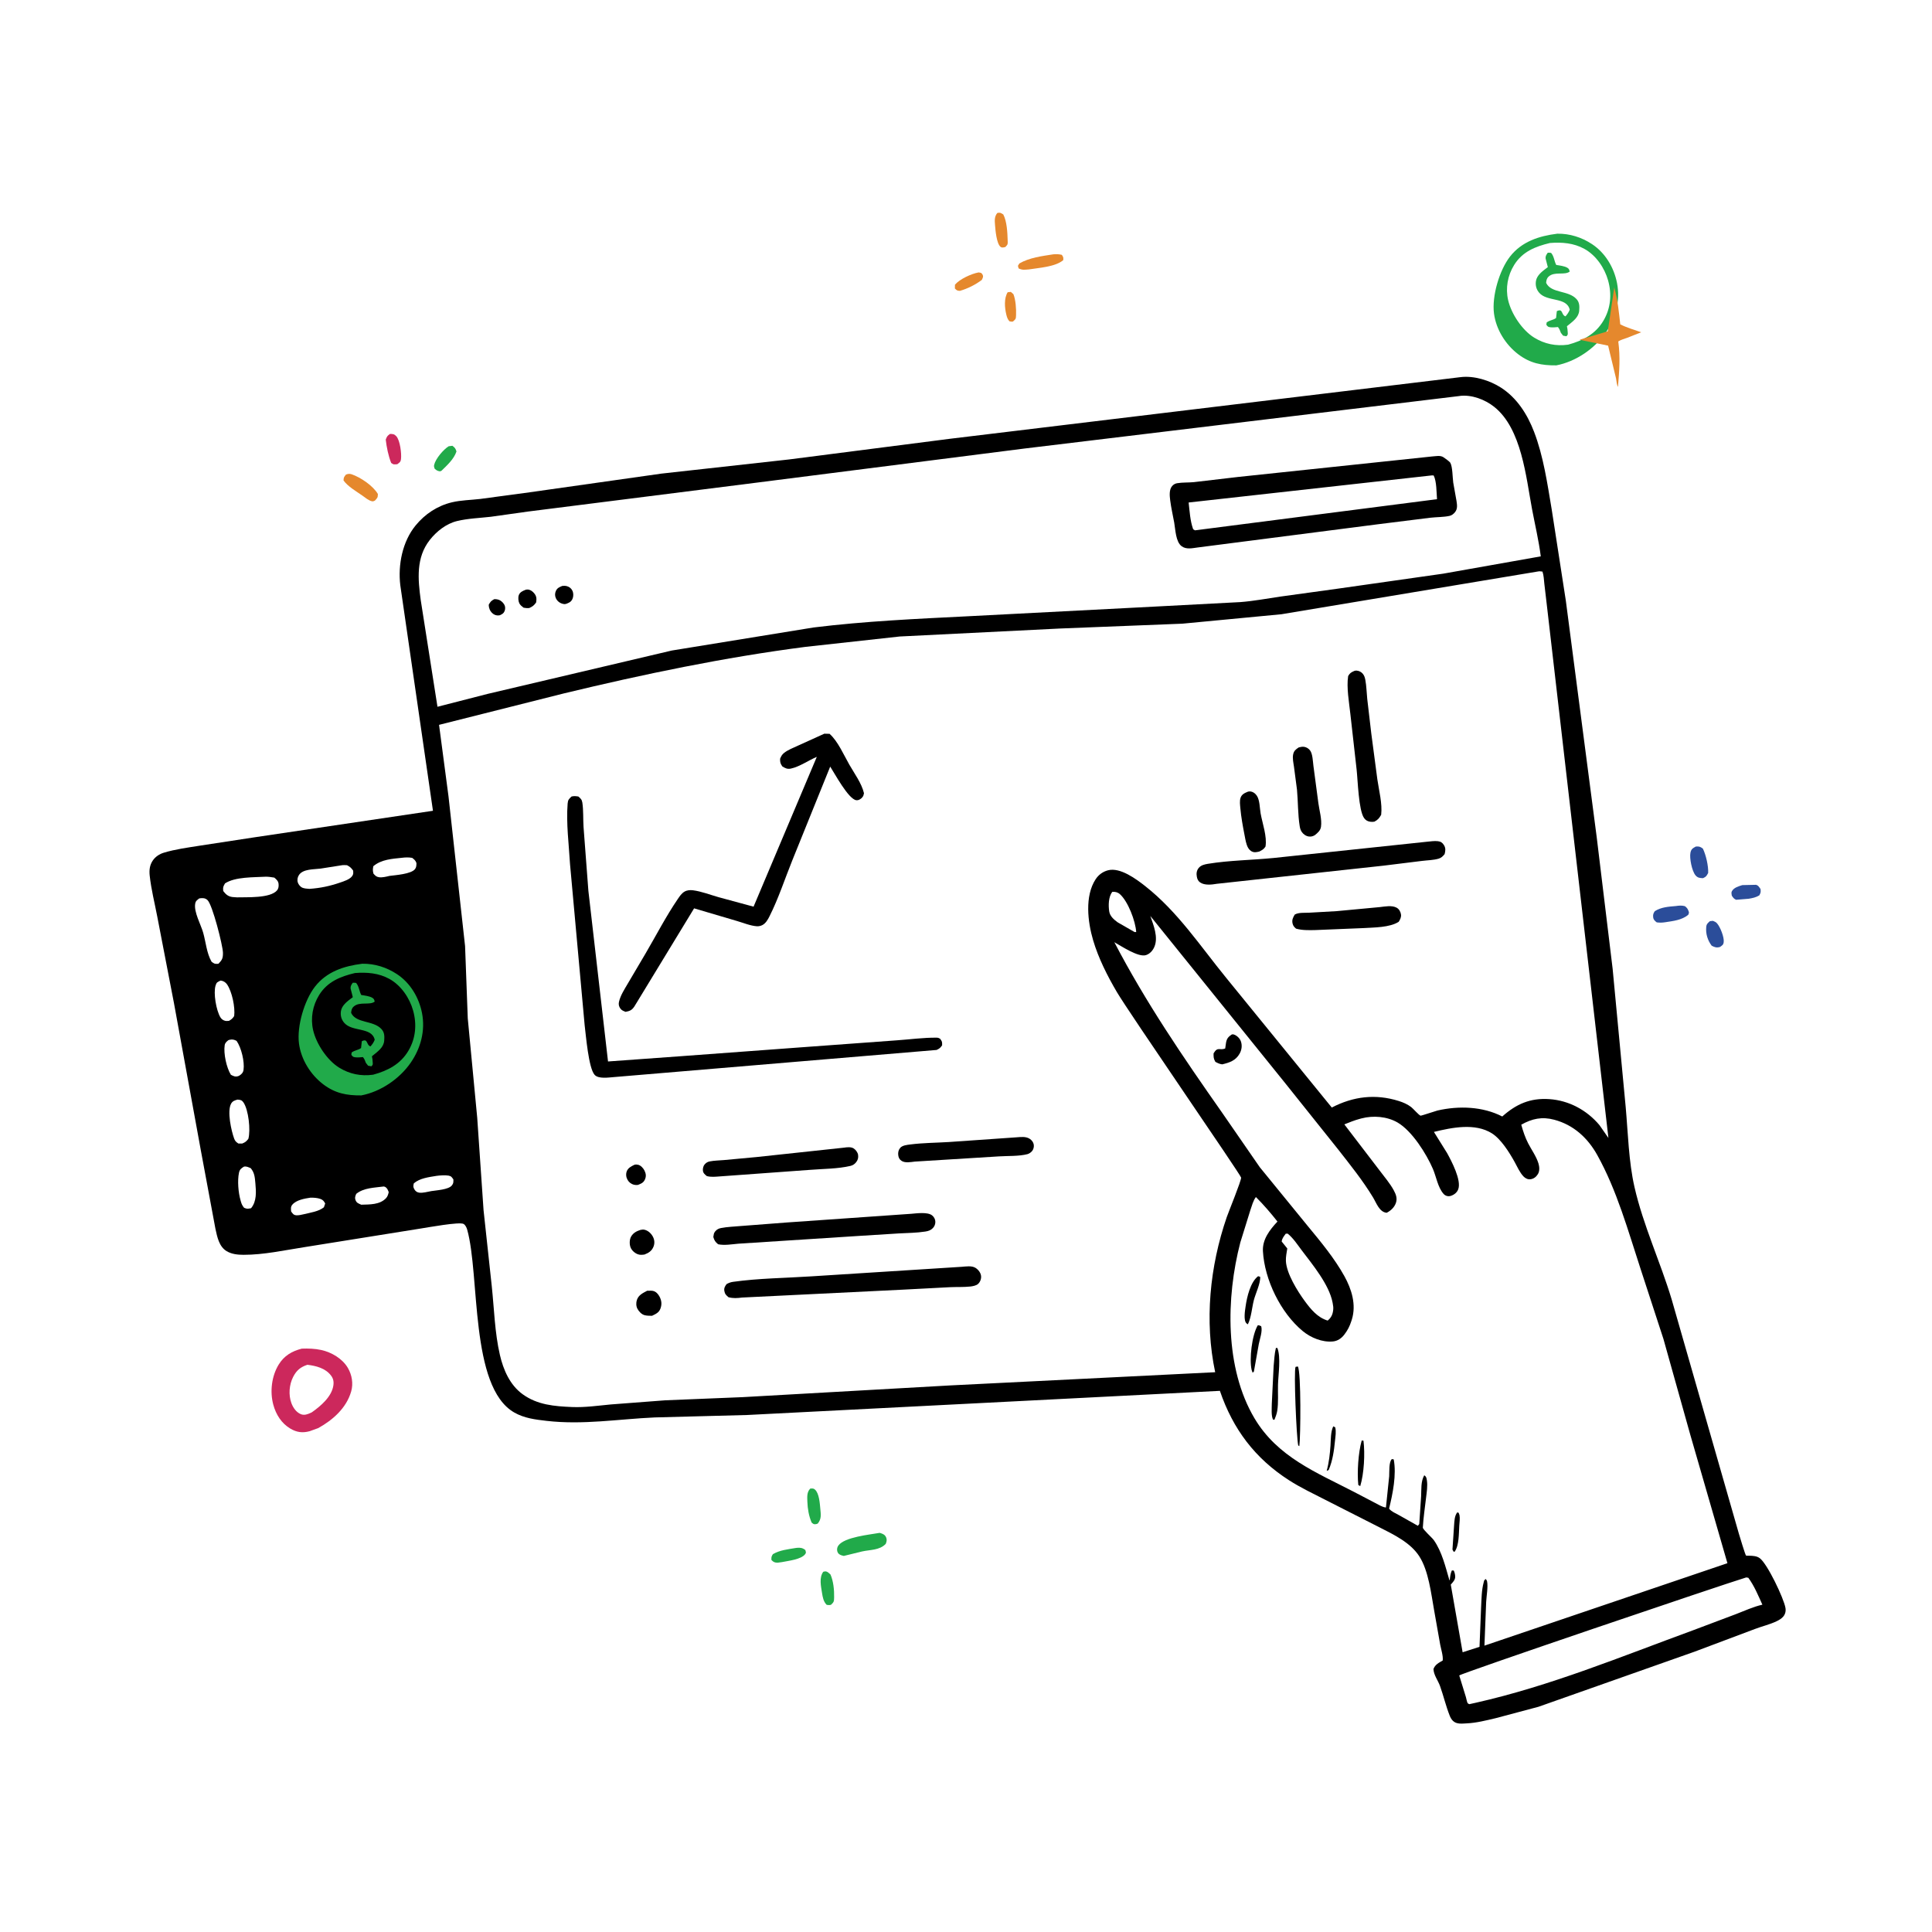 <svg xmlns="http://www.w3.org/2000/svg" xmlns:xlink="http://www.w3.org/1999/xlink" id="svg42" version="1.1" height="1023" width="1023">
  <defs id="defs42">
    <symbol id="g21">
      <title id="title1">g21_inkscape_duplicate</title>
      <g transform="matrix(0.265,0,0,0.265,-153.413,110.138)" id="g21_transform">
        <path style="fill:#21aa4a" id="path1-4" d="m 719.284,105.75 1.966,-0.243 c 1.322,0.992 1.639,1.419 2.143,2.993 -1.355,4.096 -4.962,7.316 -7.966,10.25 l -0.758,0.274 c -1.454,-0.249 -1.677,-0.459 -2.823,-1.416 -0.237,-0.836 -0.452,-1.166 -0.246,-2.04 0.781,-3.303 4.943,-8.134 7.684,-9.818 z" fill="#232022"></path>
        <path style="fill:#cc285c" id="path2-9" d="m 688.234,99.25 c 1.498,-0.013 2.321,0.069 3.358,1.213 1.981,2.187 2.834,9.163 2.475,12.058 -0.203,1.643 -0.757,1.781 -1.947,2.729 -1.644,0.123 -1.872,0.341 -3.248,-0.673 -1.47,-3.666 -2.427,-8.396 -2.871,-12.327 0.65,-1.661 0.718,-1.893 2.233,-3 z" fill="#232022"></path>
        <path style="fill:#e5882d" id="path3-4" d="m 664.948,120.75 c 0.995,-0.449 2.012,-0.532 3.052,-0.172 4.783,1.656 11.293,6.069 13.854,10.432 -0.042,2.041 -0.308,2.047 -1.604,3.511 -0.614,0.225 -0.931,0.466 -1.607,0.307 -1.752,-0.414 -3.462,-1.9 -4.918,-2.93 -3.166,-2.237 -7.795,-4.859 -10.032,-8.058 0.062,-1.661 0.226,-1.757 1.255,-3.09 z" fill="#232022"></path>
      </g>
    </symbol>
    <symbol id="symbol48">
      <title id="title1-0">symbol48_inkscape_duplicate</title>
      <path style="fill:#000000;stroke-width:0.265" id="path7-0" d="m 120.874,123.887 c 0.606,2.137 0.826,4.366 1.067,6.568 1.154,0.595 2.502,0.974 3.727,1.41 l -2.461,0.969 c -0.53,0.201 -1.144,0.354 -1.619,0.661 0.377,2.822 0.183,5.25 -0.055,8.079 -0.214,-0.319 -0.264,-1.102 -0.343,-1.5 l -1.41,-5.83 -5.081,-1.047 5.022,-1.508 z" fill="#232021"></path>
    </symbol>
  </defs>
  
  <path style="fill:#e5882d" id="path1" d="M533.559 154.75L535.25 154.566L536.602 155.75C537.806 158.726 538.147 163.643 538.004 166.907C537.916 168.913 537.896 168.852 536.377 170.25C535.547 170.391 535.247 170.304 534.453 170.096C533.514 168.994 533.168 167.911 532.836 166.529C531.968 162.915 531.565 157.982 533.559 154.75Z" fill="#232021"></path>
  <path style="fill:#e5882d" id="path2" d="M518.145 144.25C519.102 144.431 519.595 144.276 520.172 145.25C520.892 146.463 520.372 147.157 519.838 148.25C516.416 150.804 512.354 152.843 508.25 154.016C506.708 153.891 506.733 153.835 505.613 152.75L505.653 150.75C508.207 147.749 514.313 144.967 518.145 144.25Z" fill="#232021"></path>
  <path style="fill:#e5882d" id="path3" d="M528.105 112.75C529.75 112.476 529.791 112.687 531.25 113.555C533.172 117.281 533.44 123.09 533.56 127.235C533.618 129.241 533.785 129.274 532.398 130.75L531.863 130.92C531.067 131.059 530.355 131.23 529.727 130.66C527.652 128.78 527.094 121.999 526.871 119.207C526.678 116.795 526.489 114.649 528.105 112.75Z" fill="#232021"></path>
  <path style="fill:#2b4d9a" id="path4" d="M905.416 487.75L907.003 487.588C907.849 487.928 908.556 488.213 909.173 488.913C910.887 490.856 913.065 496.339 912.702 498.891C912.487 500.399 911.893 500.564 910.75 501.421C908.98 501.93 907.938 501.604 906.341 500.75C904.157 497.866 903.102 494.381 903.466 490.75C903.618 489.233 904.338 488.72 905.416 487.75Z" fill="#232021"></path>
  <path style="fill:#21aa4a" id="path5" d="M421.323 819.667L422.032 819.576C423.825 819.424 424.994 819.609 426.432 820.75C426.648 821.702 427.01 822.028 426.386 822.884C424.282 825.772 417.349 826.451 414.071 827.135L411.75 827.45C410.16 827.432 409.532 827.119 408.467 826C408.435 824.435 408.431 824.251 409.25 822.93C412.957 820.763 417.153 820.375 421.323 819.667Z" fill="#232021"></path>
  <path style="fill:#2b4d9a" id="path6" d="M922.544 468.668L929.75 468.509C930.983 468.737 931.541 469.803 932.215 470.75C932.379 472.414 932.338 472.598 931.577 474.088C929.705 475.22 928.05 475.524 925.911 475.898L919.25 476.437C917.991 475.818 917.799 475.423 916.988 474.25C916.906 473.474 916.627 472.673 917.012 471.955C918.083 469.961 920.551 469.318 922.544 468.668Z" fill="#232021"></path>
  <path style="fill:#21aa4a" id="path7" d="M435.923 832.25L436.793 832.063C438.031 831.94 438.924 832.969 439.75 833.713C441.298 837.25 441.755 841.898 441.672 845.75C441.626 847.937 441.6 848.259 440.012 849.75C439.092 849.969 438.667 849.911 437.75 849.782C436.035 848.101 435.639 845.804 435.271 843.504C434.688 839.865 433.667 835.355 435.923 832.25Z" fill="#232021"></path>
  <path style="fill:#21aa4a" id="path8" d="M428.988 788.25L429.384 788.188C430.351 788.159 430.775 788.085 431.52 788.734C433.768 790.693 434.096 796.077 434.358 798.892C434.639 801.92 435.052 804.276 432.984 806.75L432.183 807.014C430.893 807.257 430.653 806.96 429.75 806.174C428.278 802.703 427.628 798.934 427.506 795.177C427.426 792.685 427.148 790.193 428.988 788.25Z" fill="#232021"></path>
  <path style="fill:#2b4d9a" id="path9" d="M897.947 448.25C899.713 448.116 900.238 448.283 901.678 449.338C903.31 452.711 904.663 458.536 904.474 462.25C903.551 463.892 903.527 464.166 901.75 465.002C900.061 464.916 898.929 464.857 897.778 463.488C895.878 461.226 894.504 454.368 895.102 451.5C895.513 449.53 896.35 449.129 897.947 448.25Z" fill="#232021"></path>
  <path style="fill:#e5882d" id="path10" d="M557.733 134.663C559.388 134.529 560.632 134.55 562.25 134.939C563.066 136.204 563.096 136.252 562.993 137.75C558.775 141.32 550.159 141.797 544.745 142.662C542.576 142.812 541.395 143.114 539.356 142.123L538.993 140.75L539.75 139.509C544.977 136.44 551.826 135.578 557.733 134.663Z" fill="#232021"></path>
  <path style="fill:#2b4d9a" id="path11" d="M887.344 479.75C889.114 479.506 890.412 479.359 892.152 479.814C893.14 480.563 893.563 481.064 894.011 482.199C894.461 483.337 894.377 483.299 893.903 484.429C890.463 487.233 885.918 487.677 881.681 488.337C880.064 488.588 878.875 488.597 877.25 488.4C876.281 487.638 875.539 487.052 875.366 485.75C875.183 484.37 875.449 483.539 876.25 482.453C879.553 480.328 883.53 480.083 887.344 479.75Z" fill="#232021"></path>
  <path style="fill:#21aa4a" id="path12" d="M465.755 811.659L466.313 811.804C467.697 812.258 468.672 812.722 469.25 814.164C469.724 815.348 469.444 816.386 468.996 817.5C465.705 820.922 460.867 820.527 456.5 821.496L446.787 823.871C445.879 823.672 445.264 823.508 444.46 823.011C443.705 822.544 443.34 821.721 443.25 820.835C443.161 819.957 443.427 819.042 443.936 818.347C447.236 813.842 460.491 812.617 465.755 811.659Z" fill="#232021"></path>
  <path style="fill:#cc285c" id="path15" d="M159.797 714.109C163.235 713.985 166.732 714.094 170.108 714.827C175.564 716.01 181.328 719.421 184.191 724.31C186.369 728.028 187.144 732.585 185.955 736.75C183.442 745.554 176.255 751.876 168.53 756.176L163.981 757.822C160.193 758.856 157.121 758.45 153.75 756.455C149.029 753.662 146.102 748.963 144.702 743.759C142.843 736.851 143.824 728.613 147.595 722.5C150.482 717.821 154.613 715.431 159.797 714.109ZM162.766 722.654C159.139 723.833 157.001 725.608 155.237 729.047C153.12 733.172 152.682 738.581 154.3 742.963C155.193 745.381 156.848 747.804 159.307 748.811C161.157 749.57 162.958 748.846 164.736 748.011L165.197 747.767C169.814 744.503 175.555 739.638 176.495 733.75C176.829 731.66 176.536 729.988 175.249 728.313C172.271 724.437 167.35 723.21 162.766 722.654Z" fill="#232021"></path>
  <path style="fill:#000000" id="path16" d="M773.322 199.703C780.433 198.806 788.799 201.415 794.745 205.233C803.24 210.687 808.735 219.372 812.287 228.631C817.274 241.631 819.329 256.067 821.634 269.75L829.109 318.03L845.459 443.25L853.896 512.977L860.806 586.151C862.051 600.046 862.368 614.928 865.454 628.5C870.064 648.772 879.13 668.066 885.135 687.984L920.708 811.982C921.092 813.253 924.153 823.514 924.558 823.712C924.701 823.782 926.096 823.746 926.373 823.756C928.281 823.826 930.202 823.892 931.805 825.07C935.845 828.041 944.535 846.326 945.404 851.375C945.692 853.049 945.342 854.668 944.236 855.985C943.352 857.037 942.035 857.808 940.816 858.404C937.245 860.147 933.051 861.101 929.318 862.526L897.29 874.562L814.657 903.735L791.981 909.779C786.98 910.957 781.84 912.276 776.694 912.524C774.184 912.645 771.277 913.086 769.36 911.215C768.541 910.414 768.062 909.549 767.639 908.489C765.607 903.398 764.351 897.923 762.495 892.75C761.416 889.741 759.158 886.983 759.028 883.75C759.925 881.363 761.824 880.472 763.914 879.258C764.243 876.916 763.038 873.232 762.585 870.83L759.393 852.785C757.793 843.914 756.465 831.686 751.481 824.013C746.822 816.839 738.153 812.646 730.764 808.898L701.743 794.157C695.311 790.854 688.696 787.742 682.605 783.834C664.491 772.216 652.826 756.682 645.94 736.454L395.597 749.247L346.668 750.535C327.365 751.41 308.776 754.584 289.404 752.351C283.411 751.66 277.561 750.954 272.245 747.891C248.639 734.29 254.201 675.221 247.355 651.014C247.079 650.039 246.429 648.656 245.5 648.095C243.384 646.815 226.521 649.943 223 650.47L161.099 660.381C150.533 662.015 139.679 664.44 128.953 664.425C125.913 664.42 122.663 664.099 120 662.489C115.94 660.035 115.013 654.895 114.065 650.616L106.307 608.933L92.135 531.268L83.249 485.212C81.877 478.061 80.043 470.859 79.264 463.612C78.956 460.748 79.246 458.062 80.914 455.628C82.303 453.601 84.421 452.21 86.761 451.502C92.923 449.638 99.473 448.803 105.815 447.782L134.75 443.358L229.255 429.308L211.948 309.817C210.681 299.085 213.069 286.769 220.055 278.25C225.051 272.158 231.605 267.812 239.277 265.98C244.116 264.824 249.334 264.773 254.286 264.194L280.594 260.65L350.258 250.775L417.789 243.281L503.25 232.304L773.322 199.703ZM814.091 302.644L678.544 325.242L626.074 330.238L561.323 332.799L476.455 337.022L426.5 342.517C383.471 348.087 340.678 356.997 298.513 367.178L232.478 383.81L237.48 421.654L246.259 500.974L247.686 539.25L252.69 591.859L256.042 640.776L260.371 680.831C261.66 692.912 261.951 705.587 264.693 717.428C266.518 725.308 269.975 733.344 276.724 738.239C284.585 743.939 293.576 744.636 302.938 745.029C309.734 745.314 316.613 744.3 323.37 743.665L352.252 741.462L393.193 739.794L503.125 733.586L643.442 726.594C637.701 699.461 640.58 670.594 649.584 644.437C650.581 641.538 657.293 625.2 657.174 623.542C657.075 622.159 597.781 536.193 591.379 525.282C586.354 516.718 581.62 507.373 578.804 497.83C575.945 488.143 574.297 474.467 580.151 465.547C581.686 463.208 583.954 461.538 586.703 460.82C593.154 459.135 601.678 465.496 606.352 469.169C623.637 482.754 635.523 500.928 649.286 517.787L705.184 586.442C716.621 580.529 728.294 579.096 740.665 582.982C742.996 583.714 745.249 584.694 747.207 586.18C748.291 587.003 751.222 590.448 752.226 590.771C752.478 590.852 760.373 588.201 761.172 588.019C772.405 585.445 785.078 585.837 795.455 591.184C802.882 584.56 810.3 581.31 820.385 581.991C830.76 582.692 840.243 587.808 846.915 595.75L851.662 602.556L825.685 377.75L819.218 321.812L817.739 309.151C817.495 306.99 817.446 304.732 816.75 302.663C815.754 302.494 815.082 302.426 814.091 302.644ZM772.848 209.684L542.5 237.494L400.724 255.551L279.363 270.894L259.908 273.63C254.03 274.303 247.733 274.506 242 275.9C236.266 277.293 231.131 281.372 227.543 285.948C220.216 295.291 221.292 306.724 222.777 317.75L231.642 374.235L258.2 367.418L355.694 344.461L430.775 332.253C458.138 328.885 485.433 327.675 512.949 326.29L613.333 321.094L656.75 318.811C663.856 318.269 671.031 316.898 678.091 315.877L708.157 311.73L764.228 303.75L815.846 294.596C814.773 286.173 812.789 277.911 811.219 269.57C808.031 252.625 805.723 227.01 791.225 215.459C786.283 211.522 779.283 208.868 772.929 209.649L772.848 209.684ZM733.862 798.21L735.579 781.648C735.721 779.462 735.321 774.118 737 772.589L737.978 772.75C739.52 780.847 737.468 790.902 735.525 798.817C736.706 800.371 738.811 801.193 740.495 802.131L750.751 807.905L751.503 807L752.489 792.25C752.682 788.53 752.256 784.522 754.147 781.157C755.228 781.906 755.311 782.466 755.524 783.75C756.026 786.781 755.439 790.161 755.088 793.194C754.484 798.406 753.682 803.624 753.396 808.866C753.448 809.962 758.28 814.168 759.236 815.535C763.523 821.664 765.379 829.61 767.454 836.678L767.662 836.671C767.83 834.803 767.998 833.296 768.75 831.568L769.75 831.595C770.219 832.586 770.462 833.564 770.525 834.659C770.623 836.358 769.58 837.469 768.539 838.66L768.191 839.051L774.465 874.883L783.408 872L784.255 850.863C784.486 846.556 784.482 841.984 785.631 837.802C785.903 836.811 785.821 836.638 786.75 836.109C786.964 836.489 787.299 836.823 787.392 837.25C788.007 840.088 787.085 845.239 786.927 848.238L786.017 871.374L914.677 827.717L895.033 759.781L880.79 708.96L868.691 671.893C862.04 651.616 856.183 630.333 845.753 611.594C840.713 602.539 833.221 595.634 822.978 592.906C816.494 591.178 811.28 592.298 805.514 595.53C806.442 598.911 807.577 602.347 809.198 605.461C810.974 608.875 813.524 612.4 814.63 616.076C815.159 617.837 815.325 620.129 814.287 621.75C813.369 623.183 812.208 624.117 810.5 624.408C809.105 624.646 807.7 623.96 806.75 622.982C804.7 620.87 803.368 617.735 801.956 615.185C799.231 610.268 794.789 603.135 789.957 600.103C781.038 594.509 768.846 597.015 759.265 599.355L766.25 610.571C768.578 614.801 773.963 624.992 772.13 629.75C771.459 631.49 769.989 632.627 768.25 633.204C766.876 633.661 765.363 633.281 764.397 632.195C761.319 628.738 760.514 623.074 758.722 618.924C755.288 610.971 747.69 598.811 739.978 594.348C734.42 591.132 727.096 590.579 720.944 592.193L720 592.447C717.19 593.183 714.529 594.288 711.834 595.362L730.614 619.913C733.109 623.25 736.024 626.611 738.004 630.277C739.171 632.44 739.978 634.531 739.124 636.975C738.296 639.343 736.421 641.061 734.25 642.169C730.353 641.79 728.858 637.053 727.006 634C721.553 625.009 715.033 616.915 708.57 608.649L680.506 573.526L609.095 485.008C610.809 489.924 613.409 496.231 611.254 501.338C610.416 503.322 608.849 505.094 606.75 505.745C602.716 506.997 593.777 500.972 590.045 498.901C606.637 530.71 626.468 559.783 647.069 589.103L667.06 618.043L692.526 649.261C699.397 657.572 706.576 666.227 711.831 675.682C715.682 682.609 718.241 690.788 715.818 698.664L715.545 699.5C714.68 702.233 713.536 704.464 711.77 706.741C710.285 708.657 708.278 710.063 705.818 710.301C700.152 710.848 694.063 708.341 689.75 704.771C678.129 695.151 669.547 677.586 668.725 662.5C668.383 656.224 672.383 651.152 676.417 646.813C672.773 642.198 669.17 638.002 665.008 633.838C663.549 635.678 662.825 638.656 662.04 640.868L656.75 657.905C649.157 687.04 648.446 724.468 664.288 751.047C676.479 771.502 696.943 779.609 717 789.987L728.085 795.783C729.718 796.602 731.563 797.796 733.336 798.151L733.862 798.21ZM924.653 835.25C910.902 839.452 773.447 886.086 772.673 887.164L776.203 898.617C776.397 899.288 776.818 901.493 777.162 901.874C777.379 902.114 777.721 902.2 778 902.363L781.373 901.624C821.003 892.706 858.6 877.093 896.626 863.181L919.164 854.692C923.656 852.962 928.503 850.73 933.188 849.683C930.988 844.847 928.906 839.743 925.75 835.442L924.653 835.25ZM680.8 653.25C679.869 654.567 678.822 655.736 678.659 657.393L681.617 661.064C681.294 663.175 680.802 665.505 680.884 667.639C681.139 674.264 687.052 683.699 690.837 688.861C694.051 693.243 697.608 697.629 703 699.25C704.939 697.664 705.683 695.996 705.944 693.495C706.064 692.348 705.909 691.37 705.697 690.25L705.58 689.593C703.72 680.121 694.99 669.599 689.269 662.045C687.003 659.053 684.779 655.568 681.826 653.21L680.8 653.25ZM105.448 475.75C104.327 476.672 103.632 476.988 103.361 478.5C102.577 482.874 106.354 489.551 107.567 493.806C108.997 498.822 109.415 504.707 112.031 509.25C113.356 510.194 113.624 510.482 115.303 510.347L115.75 510.244C117.668 508.252 118.106 507.287 118.049 504.428C117.973 500.625 112.504 479.071 109.883 476.618C108.664 475.477 107.444 475.458 105.861 475.654L105.448 475.75ZM140.762 464.218C134.333 464.596 124.568 464.222 119.152 467.75C118.128 469.55 118.016 469.759 118.201 471.809C119.598 473.597 120.782 474.693 123.112 474.986L125.464 475.156C130.759 474.995 143.006 475.708 146.646 471.502C147.509 470.504 147.627 469.291 147.503 468C147.358 466.5 146.319 465.6 145.25 464.7C143.746 464.477 142.286 464.198 140.762 464.218ZM180.91 458.166L169.734 459.927C166.301 460.386 160.473 460.032 158.31 463.313C157.525 464.504 157.265 465.939 157.707 467.311C158.029 468.31 159.05 469.583 160 470.003C161.082 470.482 162.645 470.583 163.805 470.661C169.736 470.236 174.646 469.207 180.304 467.25C182.135 466.617 184.976 465.707 186.25 464.161C187.228 462.975 187.065 462.449 187.005 461C185.964 459.526 185.347 458.972 183.75 458.133C182.841 458.113 181.796 457.977 180.91 458.166ZM125.741 582.25C124.294 582.655 123.13 583.006 122.355 584.423C120.167 588.427 122.459 598.749 124.002 602.935C124.491 604.261 125.129 604.775 126.25 605.514L128.25 605.505C129.889 604.848 130.43 604.398 131.51 603C132.757 598.41 131.629 587.75 128.919 583.75C128.067 582.493 127.318 582.376 125.887 582.25L125.741 582.25ZM212.846 454.197C207.537 454.764 201.942 455.065 197.674 458.657C197.37 460.242 197.333 461.037 197.75 462.594C198.67 463.649 199.3 464.312 200.75 464.506C202.449 464.734 204.588 464.191 206.243 463.791C209.386 463.372 217.794 462.841 219.793 460.141C220.508 459.174 220.482 458.153 220.515 457C219.988 455.566 219.408 455.15 218.25 454.238C216.347 453.92 214.758 453.964 212.846 454.197ZM129.147 617.75C127.681 618.674 126.921 619.212 126.538 621C125.657 625.113 126.194 631.525 127.353 635.5L127.532 636.166C127.919 637.568 128.34 638.4 129.25 639.532C130.914 640.22 131.236 640.063 132.946 639.75C135.991 636.092 135.628 630.986 135.218 626.5C134.936 623.416 134.8 620.976 132.75 618.541C131.553 618.062 130.458 617.437 129.147 617.75ZM588.935 472.25C586.927 474.926 586.859 479.33 587.325 482.554C587.689 485.073 589.741 486.863 591.783 488.36L600.75 493.518L601.625 493.534C601.272 487.76 597.305 477.292 592.995 473.461C591.851 472.445 590.452 472.088 588.935 472.25ZM116.684 519.25C115.164 520.054 114.706 520.017 114.154 521.808C112.894 525.891 114.497 534.969 116.67 538.629C117.242 539.592 118.146 540.27 119.25 540.533C119.86 540.678 120.643 540.577 121.25 540.541C122.568 539.775 123.14 539.322 123.998 538C124.584 533.35 122.879 525.084 120.204 521.21C119.505 520.198 118.336 519.419 117.102 519.252L116.684 519.25ZM120.951 550.75C119.94 551.577 119.177 552.14 118.969 553.5C118.304 557.864 119.942 565.382 122.25 569.096C123.628 569.818 124.543 570.305 126.125 569.818L126.75 569.533C127.926 568.769 128.749 567.941 128.953 566.5C129.573 562.118 127.773 554.769 125.307 551.194C124.02 550.448 123.031 550.251 121.579 550.572L120.951 550.75ZM231.095 622.63C227.112 623.292 222.252 623.846 219.118 626.591C218.814 627.909 218.676 628.483 219.411 629.75C220.019 630.796 220.811 631.347 222 631.522C223.815 631.788 226.562 631.011 228.378 630.692C231.09 630.257 237.474 629.926 239.25 627.712C240.192 626.536 240.076 625.923 240.068 624.5C239.21 623.329 239.017 622.774 237.5 622.491C235.804 622.174 232.831 622.381 231.095 622.63ZM203.19 628.25C198.291 628.918 192.601 628.913 188.646 632.138C188.077 633.331 187.768 634.286 188.313 635.602C188.918 637.063 189.948 637.264 191.263 637.893C195.716 637.751 201.107 637.981 204.433 634.409C205.26 633.522 205.553 632.398 205.831 631.25C205.321 629.992 205.099 629.092 203.809 628.41L203.19 628.25ZM164.366 634.173C161.309 634.63 156.957 635.374 154.83 637.838C153.83 638.995 154.049 640.053 154.151 641.468C155.012 642.658 155.418 643.411 157 643.504C158.214 643.575 159.731 643.186 160.916 642.929C164.248 642.096 168.812 641.496 171.515 639.25L172.187 637.25C171.53 635.995 170.989 635.3 169.587 634.812C167.998 634.26 166.044 634.136 164.366 634.173Z" fill="#232021"></path>
  <path style="fill:#000000" id="path17" d="M705.948 755.25L706.994 755.75C707.584 758.073 707.122 760.535 706.888 762.896C706.357 768.252 705.664 773.237 703.593 778.25C703.023 778.717 703.372 778.519 702.5 778.75C703.707 774.412 704.194 769.901 704.5 765.42C704.728 762.085 704.541 758.326 705.948 755.25Z" fill="#232021"></path>
  <path style="fill:#000000" id="path18" d="M721.029 762.75L721.962 762.844C722.843 769.779 722.263 780.258 720.25 786.921L719.232 786.323C718.527 779.641 719.211 769.171 721.029 762.75Z" fill="#232021"></path>
  <path style="fill:#000000" id="path19" d="M771.688 800.75L772.398 801.094L772.808 802.292C773.143 803.98 772.788 806.244 772.683 807.978C772.441 811.983 772.609 818.319 770.25 821.612L769.7 821.63L769.085 820.5L769.93 807.829C770.114 805.514 770.128 802.572 771.688 800.75Z" fill="#232021"></path>
  <path style="fill:#000000" id="path20" d="M666 701.75C666.74 701.657 667.137 701.966 667.814 702.25C668.585 704.916 667.074 708.907 666.541 711.668L663.942 726.25L663.265 726.86L662.744 725.38C661.427 719.626 662.897 706.886 666 701.75Z" fill="#232021"></path>
  <path style="fill:#000000" id="path21" d="M666.173 675.75L667.25 676.067C667.569 679.297 664.811 684.967 663.935 688.359C662.89 692.406 662.586 697.525 660.75 701.234L660.043 700.746C658.318 699.187 659.249 693.829 659.546 691.75C660.262 686.728 662.088 678.855 666.173 675.75Z" fill="#232021"></path>
  <path style="fill:#000000" id="path22" d="M686.01 723.75L687.223 723.557C689.003 726.586 688.681 761.073 687.995 765.75L687.421 765.359C686.458 761.152 684.987 725.755 686.01 723.75Z" fill="#232021"></path>
  <path style="fill:#000000" id="path23" d="M675.587 713.75L676.358 713.738C678.33 718.708 676.842 727.829 676.701 733.25C676.585 737.736 676.997 742.661 676.292 747.083C676.035 748.694 675.423 750.238 674.83 751.75L674.109 751.722C673.014 749.766 673.424 745.571 673.423 743.272L674.397 723.355C674.712 720.119 674.817 716.924 675.587 713.75Z" fill="#232021"></path>
  <path style="fill:#000000" id="path24" d="M652.24 547.75C652.82 547.666 652.822 547.6 653.427 547.809C654.976 548.342 656.488 549.825 657.041 551.368C657.826 553.554 657.507 555.916 656.377 557.919C654.291 561.617 651.015 562.647 647.184 563.58C645.769 563.426 644.775 562.892 643.538 562.25C642.524 560.386 642.587 559.81 642.59 557.75C644.864 553.955 645.766 556.39 648.75 555.175L649.207 551.989C649.615 549.86 650.466 548.93 652.24 547.75Z" fill="#232021"></path>
  <path style="fill:#000000" id="path25" d="M261.725 317.25C262.319 317.221 262.9 317.279 263.48 317.41C265 317.752 266.349 318.89 267.077 320.25C267.611 321.247 267.603 322.556 267.17 323.593C266.63 324.884 265.901 325.15 264.745 325.75L264.112 325.861C262.75 325.99 261.557 325.536 260.586 324.585C259.377 323.4 258.826 321.919 258.773 320.25C259.639 318.598 260.086 318.141 261.725 317.25Z" fill="#232021"></path>
  <path style="fill:#000000" id="path26" d="M297.724 310.25C298.573 310.149 299.421 310.162 300.25 310.398C301.481 310.75 302.484 311.559 303.055 312.706C303.72 314.041 303.696 315.922 303.062 317.25C302.329 318.783 301.237 319.186 299.765 319.75C298.864 319.899 299.02 319.963 298.133 319.765C296.46 319.392 295.06 318.325 294.335 316.75C293.77 315.524 293.78 314.141 294.34 312.907C295.07 311.298 296.204 310.887 297.724 310.25Z" fill="#232021"></path>
  <path style="fill:#000000" id="path27" d="M278.426 312.25C278.908 312.18 279.25 312.101 279.757 312.178C281.036 312.374 282.095 313.213 282.889 314.191C284.194 315.799 284.158 317.067 283.881 319C282.774 320.581 281.995 321.152 280.25 321.955C279.093 322.072 278.388 321.957 277.25 321.785C276.395 321.121 275.46 320.436 274.976 319.435C274.435 318.317 274.271 316.354 274.693 315.172C275.305 313.455 276.888 312.861 278.426 312.25Z" fill="#232021"></path>
  <path style="fill:#000000" id="path28" d="M758.285 241.697C760.365 241.578 762.638 240.959 764.393 242.164C765.076 242.633 767.542 244.34 767.955 245.067C769.16 247.186 769.113 252.806 769.489 255.5L771.233 265.312C771.557 267.434 771.85 269.473 770.394 271.242C769.676 272.114 768.746 272.881 767.622 273.14C764.471 273.866 760.605 273.756 757.319 274.144L729.521 277.611L634.118 289.898C631.308 290.265 628.129 291.056 625.659 289.21C622.521 286.865 622.4 280.35 621.752 276.736C621.057 272.854 620.124 268.923 619.634 265.016C619.33 262.593 618.961 259.302 620.667 257.34C621.355 256.549 622.242 256.042 623.283 255.865C626.151 255.377 629.268 255.579 632.192 255.288L655.502 252.557L758.285 241.697ZM757.953 251.75L629.388 266.076C629.938 270.799 630.156 275.738 631.78 280.234L632.75 280.813L760.904 264.319C760.605 260.731 760.724 254.861 759.126 251.754L757.953 251.75Z" fill="#232021"></path>
  <path style="fill:#000000" id="path29" d="M335.935 616.75C336.673 616.564 337.133 616.577 337.897 616.752C339.3 617.074 340.6 618.524 341.225 619.755C342.078 621.436 342.255 622.933 341.427 624.684C340.642 626.344 339.33 626.797 337.75 627.435C337.007 627.496 336.377 627.498 335.641 627.314C334.188 626.951 333.041 626.024 332.299 624.736C331.521 623.386 331.324 621.754 331.845 620.277C332.506 618.403 334.271 617.574 335.935 616.75Z" fill="#232021"></path>
  <path style="fill:#000000" id="path30" d="M339.095 651.25C339.859 651.086 340.526 650.971 341.302 651.159C343.277 651.636 344.919 653.213 345.806 655.009C346.589 656.593 346.705 658.393 346.058 660.041C345.141 662.38 343.5 663.414 341.25 664.278C339.965 664.447 338.81 664.581 337.578 664.074C335.963 663.41 334.459 662.05 333.841 660.389C333.24 658.772 333.293 656.282 334.174 654.766C335.305 652.818 337.027 651.906 339.095 651.25Z" fill="#232021"></path>
  <path style="fill:#000000" id="path31" d="M342.7 683.442L343.362 683.446C344.153 683.438 344.969 683.374 345.75 683.539C347.37 683.882 348.518 685.205 349.25 686.61C350.332 688.686 350.532 690.701 349.701 692.911C348.881 695.092 347.235 695.746 345.239 696.722C343.983 696.694 342.607 696.721 341.385 696.41C339.732 695.988 338.302 694.472 337.522 693C336.794 691.627 336.747 689.79 337.233 688.33C338.116 685.682 340.42 684.676 342.7 683.442Z" fill="#232021"></path>
  <path style="fill:#000000" id="path32" d="M660.639 419.25C661.053 419.139 661.318 419.041 661.774 419.058C663.327 419.118 664.635 420.057 665.484 421.305C667.088 423.663 666.997 427.904 667.509 430.75C668.47 436.092 670.988 442.907 670.086 448.25C669.191 449.704 668.208 450.166 666.75 450.917C665.966 451.069 665.048 451.296 664.25 451.245C662.831 451.154 661.624 450.184 660.92 449C659.811 447.134 659.417 444.361 659.004 442.245C658.086 437.54 657.189 432.708 656.768 427.932C656.619 426.248 656.321 424.109 656.865 422.482C657.489 420.615 658.94 419.961 660.639 419.25Z" fill="#232021"></path>
  <path style="fill:#000000" id="path33" d="M687.696 395.75C688.511 395.53 689.664 395.312 690.5 395.442C691.766 395.638 692.845 396.295 693.637 397.288C695.078 399.094 695.158 403.238 695.46 405.5L698.092 425.339C698.624 429.257 700.016 433.796 699.477 437.75C699.197 439.806 697.695 441.038 696.163 442.25C695.111 442.842 694.281 443.068 693.083 442.936C691.571 442.77 690.114 441.744 689.277 440.497C688.648 439.56 688.381 438.603 688.203 437.497C687.197 431.246 687.341 424.521 686.764 418.172L685.149 405.898C684.86 403.886 684.314 401.495 684.72 399.492C685.117 397.531 686.146 396.782 687.696 395.75Z" fill="#232021"></path>
  <path style="fill:#000000" id="path34" d="M730.538 480.316C733.276 480.017 736.982 479.249 739.5 480.614C740.824 481.332 741.639 482.785 741.836 484.25C742.029 485.685 741.353 486.964 740.597 488.11C735.805 491.175 727.537 491.07 721.986 491.423L696.182 492.485C692.857 492.539 689.506 492.633 686.279 491.725C685.31 490.911 684.735 490.276 684.433 489.044C683.969 487.156 684.627 485.824 685.589 484.25C687.735 483.079 690.597 483.401 693 483.288L707.733 482.453L730.538 480.316Z" fill="#232021"></path>
  <path style="fill:#000000" id="path35" d="M538.288 602.208C540.577 602.049 543.108 601.687 545.166 602.958C546.395 603.717 547.277 604.961 547.412 606.405C547.513 607.494 547.169 608.715 546.433 609.559C545.843 610.236 544.908 610.896 544.043 611.123C539.587 612.292 533.563 612.01 528.903 612.311L484.377 615.069C482.245 615.314 479.333 615.917 477.422 614.703C476.231 613.947 475.775 612.93 475.614 611.589C475.454 610.248 475.757 608.879 476.635 607.836C477.82 606.429 480.298 606.218 482.059 605.992C488.739 605.133 495.726 605.124 502.459 604.704L538.288 602.208Z" fill="#232021"></path>
  <path style="fill:#000000" id="path36" d="M446.872 607.693C448.471 607.447 450.53 607.197 451.964 608.064C453.057 608.725 454.166 610.194 454.357 611.495C454.585 613.048 454.241 614.296 453.25 615.491C452.416 616.496 451.52 617.064 450.25 617.365C443.655 618.926 435.646 618.896 428.852 619.445L381.155 622.912C378.798 623.08 376.596 623.354 374.278 622.75C373.101 621.776 372.235 621.158 372.176 619.5C372.144 618.582 372.453 617.332 373.049 616.633C373.807 615.745 374.608 615.21 375.75 614.98C378.259 614.476 381.018 614.478 383.578 614.239L400.625 612.657L446.872 607.693Z" fill="#232021"></path>
  <path style="fill:#000000" id="path37" d="M717.135 355.25C717.568 355.136 717.784 355.05 718.274 355.084C719.59 355.176 720.75 355.744 721.601 356.748C722.405 357.697 722.718 358.799 722.946 360C723.56 363.248 723.618 366.772 723.96 370.078L726.091 388.298L729.318 412.722C730.167 418.637 732.016 425.502 731.337 431.425C730.322 433.225 729.596 434.11 727.75 435.07C726.94 435.216 726.318 435.218 725.503 435.103C724.104 434.906 723.057 434.278 722.25 433.112C719.371 428.95 718.984 413.243 718.326 407.424L715.015 378C714.337 371.809 712.927 364.107 713.843 357.989C714.74 356.38 715.472 355.987 717.135 355.25Z" fill="#232021"></path>
  <path style="fill:#000000" id="path38" d="M482.581 642.701C485.489 642.461 491.211 641.661 493.568 643.56C494.609 644.398 495.269 645.649 495.271 646.993C495.272 648.234 494.813 649.391 493.958 650.277C492.825 651.452 491.57 651.851 490 652.099C485.324 652.837 480.708 652.838 476.005 653.098L455.809 654.361L390.864 658.546C387.467 658.854 383.595 659.537 380.25 658.844C378.761 657.655 378.246 656.822 377.704 655C377.925 653.778 377.881 652.973 378.717 651.997C379.564 651.01 380.482 650.507 381.75 650.257C385.13 649.592 388.835 649.5 392.272 649.175L416.75 647.299L482.581 642.701Z" fill="#232021"></path>
  <path style="fill:#000000" id="path39" d="M509.154 670.783C511.456 670.622 514.544 670.063 516.573 671.363C517.998 672.276 519.247 673.842 519.47 675.554C519.672 677.096 519.018 678.818 517.869 679.866C516.947 680.707 515.051 681.082 513.825 681.214C510.301 681.596 506.589 681.406 503.037 681.569L478.341 682.865L392.956 687.055C390.366 687.373 388.334 687.553 385.75 686.89C384.486 685.816 383.802 685.208 383.53 683.5C383.296 682.034 383.902 681.01 384.75 679.915C385.919 679.281 386.86 678.919 388.184 678.732C401.623 676.839 415.886 676.736 429.442 675.843L509.154 670.783Z" fill="#232021"></path>
  <path style="fill:#000000" id="path40" d="M755.653 445.693C757.494 445.523 759.527 445.198 761.366 445.414C762.899 445.595 763.761 446.181 764.584 447.5C765.572 449.082 765.381 450.551 764.932 452.25C764.001 453.379 763.234 454.212 761.797 454.65C759.095 455.472 755.813 455.495 753.008 455.848L732.63 458.363L644.266 467.979C641.616 468.448 637.872 468.878 635.511 467.275C634.374 466.503 633.954 465.475 633.719 464.178C633.415 462.499 633.614 460.913 634.737 459.561C635.937 458.115 637.813 457.685 639.578 457.395C650.974 455.525 662.944 455.448 674.463 454.293L755.653 445.693Z" fill="#232021"></path>
  <path style="fill:#000000" id="path41" d="M436.486 388.496L439.25 388.558C443.662 392.461 446.759 399.695 449.706 404.858C452.36 409.506 456.25 414.766 457.48 420C457.237 421.037 457.262 421.391 456.545 422.236C455.803 423.112 454.601 423.86 453.396 423.71C449.256 423.192 441.857 409.389 439.596 405.916L419.521 455.574C415.593 465.318 412.174 475.819 407.459 485.178C406.565 486.951 405.46 488.944 403.605 489.868C402.777 490.28 401.742 490.515 400.817 490.459C397.396 490.253 393.474 488.602 390.141 487.644L367.528 480.975L337.323 530.601L335.843 533.017C334.569 534.903 333.439 535.364 331.25 535.772C330.188 535.344 329.273 535.055 328.547 534.106C327.729 533.037 327.45 531.862 327.732 530.57C328.494 527.081 330.702 523.777 332.475 520.713L341.875 504.786C347.463 495.25 352.643 485.198 358.857 476.082C359.855 474.619 360.842 473.091 362.393 472.154C363.76 471.328 365.409 471.213 366.963 471.412C371.382 471.976 376.149 473.832 380.456 475.053L399.017 480.083L432.504 400.757C428.088 402.618 423.353 406.004 418.75 406.972C416.908 407.36 415.799 406.775 414.25 405.829C413.186 404.251 413.029 403.653 413.065 401.75C413.604 400.468 414.061 399.553 415.172 398.672C417.288 396.995 420.08 395.979 422.51 394.832L436.486 388.496Z" fill="#232021"></path>
  <path style="fill:#000000" id="path42" d="M302.644 421.75C303.941 421.42 304.944 421.567 306.239 421.75C307.444 422.783 308.111 423.365 308.356 425C308.975 429.146 308.715 433.719 308.99 437.93L311.552 471.689L321.95 562.052L359.25 559.357L423.562 554.61L474.658 550.871C481.694 550.397 488.949 549.368 495.992 549.45C496.682 549.459 497.159 549.647 497.75 549.983C498.896 551.52 498.88 551.576 498.853 553.5C497.829 554.947 497.531 555.167 495.935 555.951L325 570.325C322.267 570.53 316.916 571.396 314.86 569.138C311.626 565.585 310.244 548.081 309.577 542.87L301.828 457.521C301.217 447.182 299.748 435.81 300.566 425.5C300.725 423.491 301.271 423.042 302.644 421.75Z" fill="#232021"></path>
  <use transform="matrix(3.78,0,0,3.78,96.985,-285.966)" id="use1" xlink:href="#g21"></use>
  <g style="fill:#21aa4a" transform="matrix(0.725,0,0,0.725,93.823,69.303)" id="g32">
    <path style="fill:#21aa4a;stroke-width:1.377" id="path7-2" d="m 135.178,608.271 c 9.082,-0.146 17.82,2.635 25.369,7.618 9.739,6.429 16.083,17.143 18.273,28.493 2.463,12.75 -0.908,25.468 -8.207,36.076 -8.174,11.882 -21.954,21.251 -36.126,23.98 -10.66,0.109 -19.135,-1.508 -27.803,-8.089 -9.301,-7.06 -16.196,-18.142 -17.727,-29.761 -1.661,-12.591 3.91,-31.651 11.733,-41.657 8.528,-10.908 21.19,-15.024 34.488,-16.66 z m -5.366,6.798 c -10.64,2.523 -20.099,6.322 -26.128,16.032 -4.753,7.655 -6.429,16.878 -4.396,25.699 2.297,9.972 10.258,21.992 19.047,27.387 7.625,4.68 15.883,6.348 24.734,5.137 10.711,-2.916 19.994,-7.645 25.854,-17.592 5.314,-9.024 6.166,-19.253 3.391,-29.232 -2.571,-9.247 -8.841,-18.463 -17.383,-23.162 -7.769,-4.277 -16.419,-4.968 -25.118,-4.268 z" fill="#242223"></path>
    <path style="fill:#21aa4a;stroke-width:1.377" id="path8-2" d="m 128.233,622.149 c 0.84,-0.102 1.596,0.041 2.432,0.142 2.224,2.567 2.194,5.84 3.752,8.811 2.471,0.405 6.023,0.773 8.145,2.071 1.28,0.782 1.293,1.401 1.697,2.749 -3.688,2.916 -10.94,-0.26 -15.312,3.598 -1.474,1.299 -1.762,2.781 -1.917,4.666 3.771,7.858 16.243,5.227 22.237,11.895 2.216,2.465 2.146,5.275 1.919,8.421 -0.347,4.799 -4.547,7.746 -7.972,10.56 l -0.992,0.803 c 0.364,1.443 0.486,2.782 0.565,4.261 0.098,1.811 0.266,1.745 -0.923,3.066 l -2.43,-0.441 -1.621,-2.066 c -0.605,-1.616 -1.044,-2.87 -2.147,-4.226 -1.768,0.135 -3.621,0.366 -5.387,0.171 -1.868,-0.208 -1.924,-0.423 -3.078,-1.799 l 0.201,-1.715 c 2.227,-1.734 4.766,-1.683 6.887,-3.266 l 0.555,-5.005 c 4.737,-2.289 3.011,2.709 6.332,3.806 1.423,-1.647 2.263,-2.829 3.087,-4.839 -2.149,-9.494 -16.408,-5.535 -22.292,-12.397 -2.129,-2.482 -2.873,-5.378 -2.37,-8.607 0.65,-4.18 4.771,-7.216 7.946,-9.567 l 0.724,-0.529 -1.649,-6.432 c -0.113,-1.738 0.669,-2.759 1.611,-4.132 z" fill="#242223"></path>
  </g>
  <g style="fill:#21aa4a" transform="matrix(0.725,0,0,0.725,726.583,-317.254)" id="g32-1">
    <path style="fill:#21aa4a;stroke-width:1.377" id="path7-2-1" d="m 135.178,608.271 c 9.082,-0.146 17.82,2.635 25.369,7.618 9.739,6.429 16.083,17.143 18.273,28.493 2.463,12.75 -0.908,25.468 -8.207,36.076 -8.174,11.882 -21.954,21.251 -36.126,23.98 -10.66,0.109 -19.135,-1.508 -27.803,-8.089 -9.301,-7.06 -16.196,-18.142 -17.727,-29.761 -1.661,-12.591 3.91,-31.651 11.733,-41.657 8.528,-10.908 21.19,-15.024 34.488,-16.66 z m -5.366,6.798 c -10.64,2.523 -20.099,6.322 -26.128,16.032 -4.753,7.655 -6.429,16.878 -4.396,25.699 2.297,9.972 10.258,21.992 19.047,27.387 7.625,4.68 15.883,6.348 24.734,5.137 10.711,-2.916 19.994,-7.645 25.854,-17.592 5.314,-9.024 6.166,-19.253 3.391,-29.232 -2.571,-9.247 -8.841,-18.463 -17.383,-23.162 -7.769,-4.277 -16.419,-4.968 -25.118,-4.268 z" fill="#242223"></path>
    <path style="fill:#21aa4a;stroke-width:1.377" id="path8-2-0" d="m 128.233,622.149 c 0.84,-0.102 1.596,0.041 2.432,0.142 2.224,2.567 2.194,5.84 3.752,8.811 2.471,0.405 6.023,0.773 8.145,2.071 1.28,0.782 1.293,1.401 1.697,2.749 -3.688,2.916 -10.94,-0.26 -15.312,3.598 -1.474,1.299 -1.762,2.781 -1.917,4.666 3.771,7.858 16.243,5.227 22.237,11.895 2.216,2.465 2.146,5.275 1.919,8.421 -0.347,4.799 -4.547,7.746 -7.972,10.56 l -0.992,0.803 c 0.364,1.443 0.486,2.782 0.565,4.261 0.098,1.811 0.266,1.745 -0.923,3.066 l -2.43,-0.441 -1.621,-2.066 c -0.605,-1.616 -1.044,-2.87 -2.147,-4.226 -1.768,0.135 -3.621,0.366 -5.387,0.171 -1.868,-0.208 -1.924,-0.423 -3.078,-1.799 l 0.201,-1.715 c 2.227,-1.734 4.766,-1.683 6.887,-3.266 l 0.555,-5.005 c 4.737,-2.289 3.011,2.709 6.332,3.806 1.423,-1.647 2.263,-2.829 3.087,-4.839 -2.149,-9.494 -16.408,-5.535 -22.292,-12.397 -2.129,-2.482 -2.873,-5.378 -2.37,-8.607 0.65,-4.18 4.771,-7.216 7.946,-9.567 l 0.724,-0.529 -1.649,-6.432 c -0.113,-1.738 0.669,-2.759 1.611,-4.132 z" fill="#242223"></path>
  </g>
  <g transform="matrix(2.977,0,0,2.977,494.914,-216.625)" style="fill:#e5882d" id="use1-3">
    <title id="title42">symbol48_inkscape_duplicate</title>
    <path style="fill:#e5882d;stroke-width:0.265" id="path43" d="m 120.874,123.887 c 0.606,2.137 0.826,4.366 1.067,6.568 1.154,0.595 2.502,0.974 3.727,1.41 l -2.461,0.969 c -0.53,0.201 -1.144,0.354 -1.619,0.661 0.377,2.822 0.183,5.25 -0.055,8.079 -0.214,-0.319 -0.264,-1.102 -0.343,-1.5 l -1.41,-5.83 -5.081,-1.047 5.022,-1.508 z" fill="#232021"></path>
  </g>
</svg>
